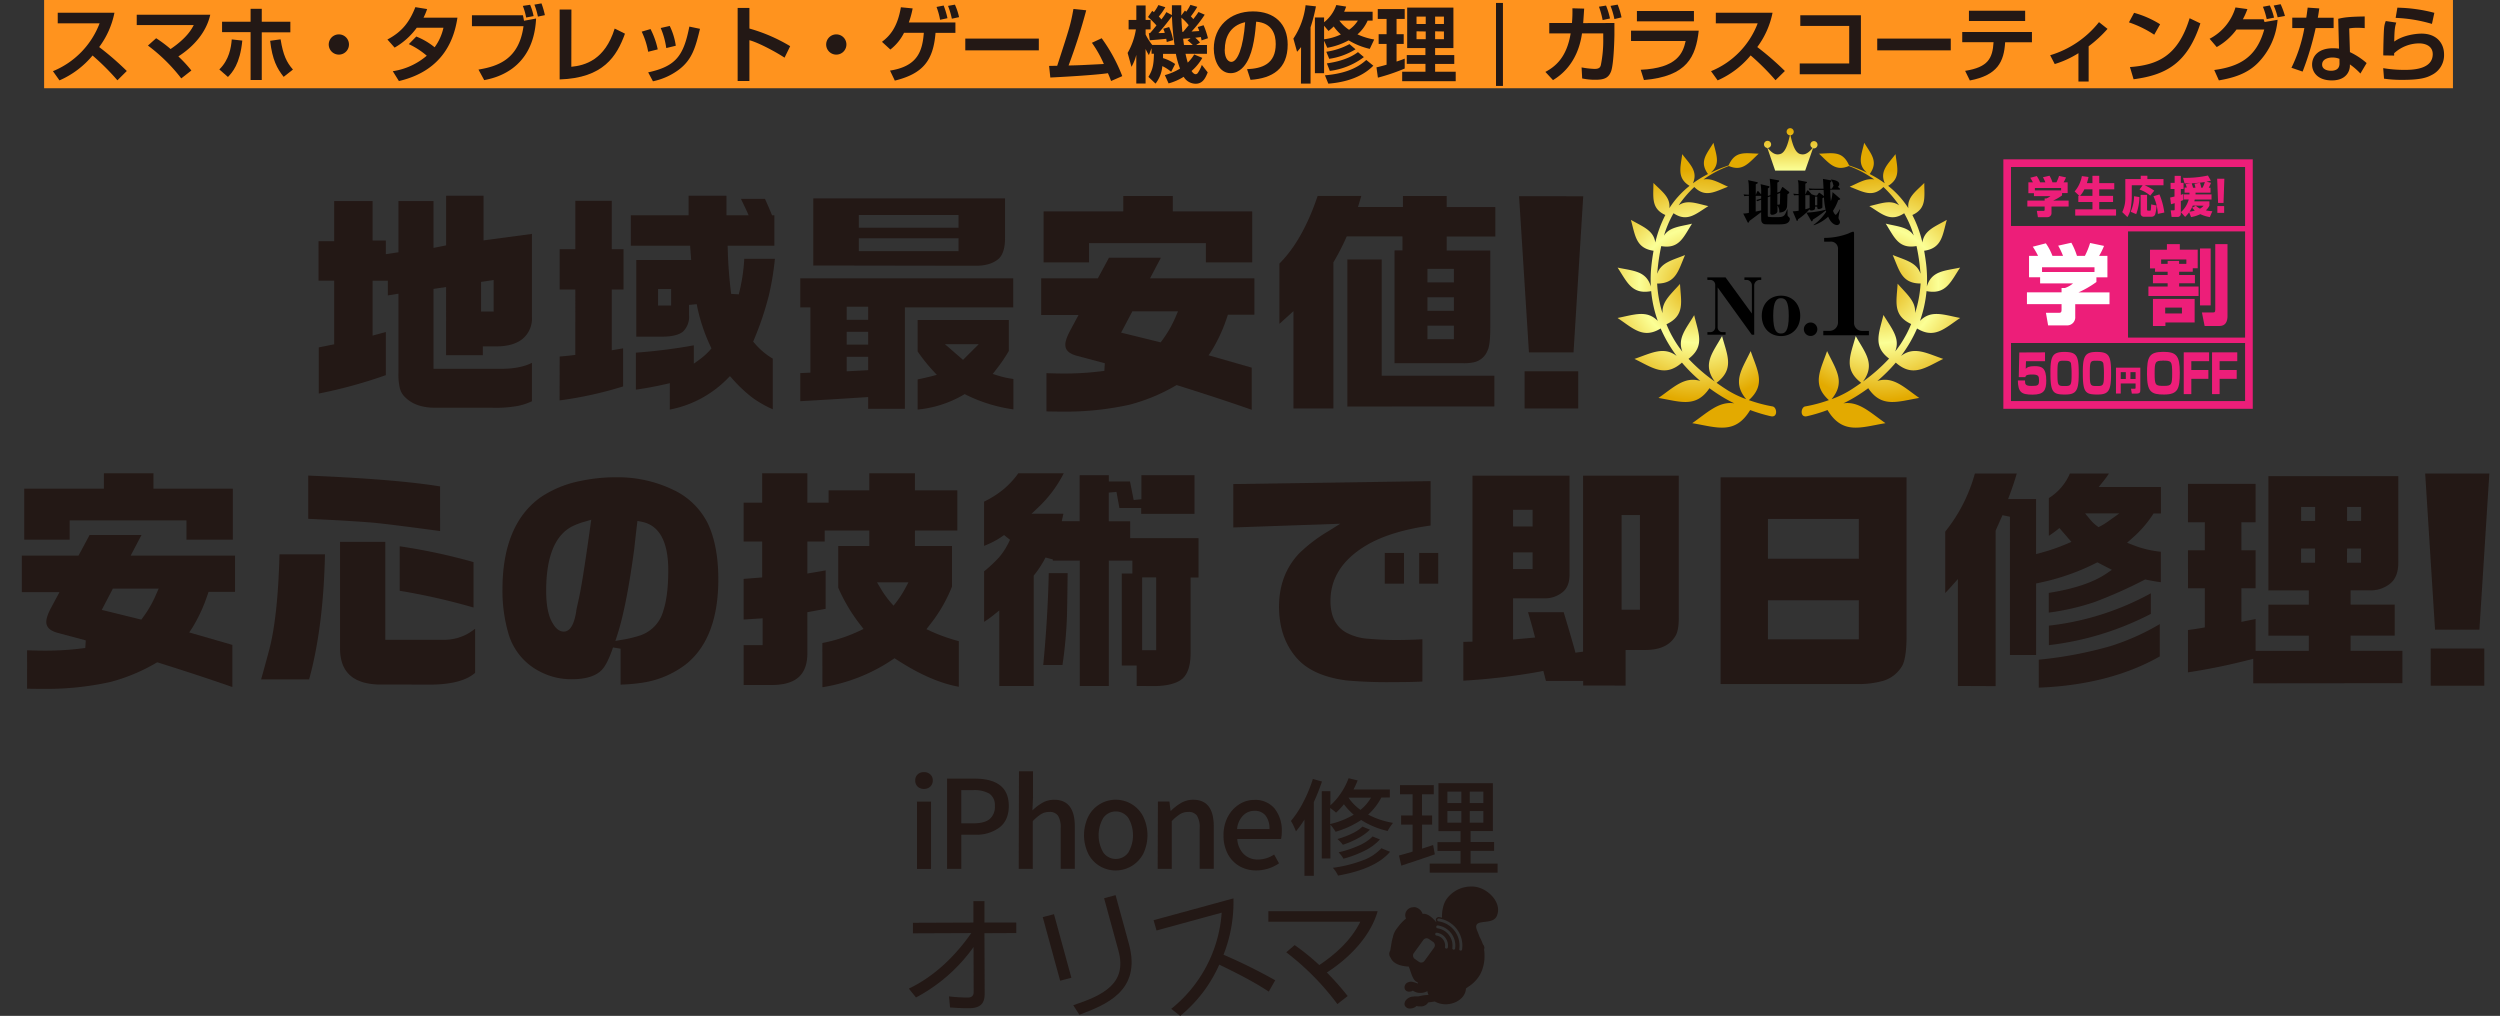 <svg xmlns="http://www.w3.org/2000/svg" xmlns:xlink="http://www.w3.org/1999/xlink" viewBox="0 0 850 345.4"><rect x="0" y="0" width="850" height="345.4" fill="#333333" stroke="none"/><defs><style>.cls-1{fill:#231815;}.cls-2{fill:#ff931e;}.cls-3{fill:none;}.cls-4{fill:url(#名称未設定グラデーション_14);}.cls-5{fill:url(#名称未設定グラデーション_3);}.cls-6{fill:url(#名称未設定グラデーション_3-2);}.cls-7{fill:#ed1e79;}.cls-8{fill:#fff;}</style><linearGradient id="名称未設定グラデーション_14" x1="608.66" y1="57.95" x2="608.66" y2="43.62" gradientUnits="userSpaceOnUse"><stop offset="0" stop-color="#fbff96"/><stop offset="1" stop-color="#e3aa00"/></linearGradient><radialGradient id="名称未設定グラデーション_3" cx="576.93" cy="97.01" r="39.17" gradientUnits="userSpaceOnUse"><stop offset="0" stop-color="#e3aa00"/><stop offset="0.5" stop-color="#fbff96"/><stop offset="1" stop-color="#e3aa00"/></radialGradient><radialGradient id="名称未設定グラデーション_3-2" cx="639.51" cy="97.01" r="39.17" xlink:href="#名称未設定グラデーション_3"/></defs><g id="レイヤー_2" data-name="レイヤー 2"><g id="ゴールド素材_12" data-name="ゴールド素材 12"><path class="cls-1" d="M309,336.13c8.7-4.17,15.71-11,21.24-18.88l-19.84.08v-3.58l20.55-.08,0-7.29h3.76l0,7.28,10.82,0v3.58l-10.82.05.08,20.56c0,3.15-1.24,5-5.58,4.95-2.66,0-4.59-.15-6.2-.27l-.35-3.75a59.91,59.91,0,0,0,6.16.39c.71,0,2.22,0,2.22-1.86L331,322a56.32,56.32,0,0,1-19.56,17.14Z"/><path class="cls-1" d="M364.27,332.44l-3.82,1-5.92-21.62,3.82-1Zm19.56-11.52c4.41,16.08-8,20.75-16.85,24.1l-2.07-3.24c10-3.35,18.45-7.29,15.36-18.54l-4.88-17.84,3.9-1.06Z"/><path class="cls-1" d="M398.22,343a45.94,45.94,0,0,0,17.15-32.69l-22.15,6.06-1-3.5,27.15-7.42A48.7,48.7,0,0,1,416,324.61a181.37,181.37,0,0,1,17.57,8.69l-2.19,3.84c-3-1.94-6.82-4.34-16.83-9.16a47.16,47.16,0,0,1-13.27,17.42Z"/><path class="cls-1" d="M454.71,341.39a88.88,88.88,0,0,0-17.39-17.61l2.86-2.45a76.83,76.83,0,0,1,8.38,6.79c9.73-6.49,12.81-12.51,13.95-14.74H431.24V309.8H468.4c-2.57,9-10.19,16.3-17.27,20.85a94.61,94.61,0,0,1,7.08,8Z"/><path class="cls-1" d="M500.37,301.42h0a10.32,10.32,0,0,0-7.73,3.28,7.76,7.76,0,0,0-1.82,3.13,12.75,12.75,0,0,0-.54,4.18c-.32-.08-.65-.15-1-.2a1,1,0,0,0-1.09.83.94.94,0,0,0,.2.73l-.18.05a10.6,10.6,0,0,0-2.18-2.05h0a4.23,4.23,0,0,0-.4-.24l-.11-.06-.34-.16-.19-.07-.28-.09-.39-.06-.09,0h0l-.57,0a2.62,2.62,0,0,0-.19-.46,3.14,3.14,0,0,0-1.69-1.57l0,0a2.06,2.06,0,0,0-1.37-.19,2.76,2.76,0,0,0-2.46,1.75,2.66,2.66,0,0,0,.09,2.09,15.93,15.93,0,0,0-2.95,3.18,6.87,6.87,0,0,0-1.5,3.12,11.66,11.66,0,0,0-.47,2c-.11.67-.3,1.65-.42,2.57a2.08,2.08,0,0,0,.12,2.47c1,2.19,3.55,2.85,6.17,3,.1.27.21.56.31.85.77,2.17,1.25,4,2.65,4.44.07.18.13.36.2.51a10.81,10.81,0,0,0-1.77-.59,2.26,2.26,0,0,0-.79-.09,2.44,2.44,0,0,0-.84.22,1.83,1.83,0,0,0-1.11,2.33,1.56,1.56,0,0,0,1.38.84,2.33,2.33,0,0,0,1.13-.22,1.76,1.76,0,0,0,.23-.14,1.12,1.12,0,0,0,.5.3,3.61,3.61,0,0,0,1.78.48,6.36,6.36,0,0,0,.74,0,4.68,4.68,0,0,0,1.91-.61,4.19,4.19,0,0,0,.39,1.29c-.68.06-1.49.1-2.13.22s-1.14.28-1.6.3h-.19l-.68,0a1.82,1.82,0,0,0-.54.06,3,3,0,0,0-1.39.32c-1.27.59-1.94,1.85-1.5,2.8a1.88,1.88,0,0,0,1.7.94,3.22,3.22,0,0,0,1.44-.32,3,3,0,0,0,.8-.54,3.69,3.69,0,0,0,1.13.14l.43,0a2.93,2.93,0,0,0,2.44-1.35c.7-.09,1.55-.21,2.23-.32a7.43,7.43,0,0,0,3.91.94c.21,0,.43,0,.64-.05h.06a2.58,2.58,0,0,0,.53-.08c3.1-.54,5.38-2.75,5.44-5.24a5.39,5.39,0,0,0,.64-.48,12.13,12.13,0,0,0,4.25-4.4h0a13.41,13.41,0,0,0,1.42-6.35,12.06,12.06,0,0,0-1.64-6.24c-.23-.63-.5-1.34-.83-2.13-2-4.69,4.93-1.58,6.59-4.9C511.08,306.92,505.45,301.32,500.37,301.42Zm-12.79,20.79-3.25,4.48a1.38,1.38,0,0,1-1.93.31L481,326a1.39,1.39,0,0,1-.31-1.93l3.24-4.48a1.38,1.38,0,0,1,1.93-.31l1.43,1A1.37,1.37,0,0,1,487.58,322.21Zm4.69-.1a.48.48,0,0,1-.55.41.47.47,0,0,1-.41-.54,3.45,3.45,0,0,0-2.92-3.89.48.48,0,0,1-.41-.54.49.49,0,0,1,.55-.42A4.41,4.41,0,0,1,492.27,322.11Zm2.47.36a.48.48,0,0,1-.54.41.48.48,0,0,1-.41-.55,5.94,5.94,0,0,0-5.05-6.71.49.49,0,0,1-.41-.55.48.48,0,0,1,.55-.41A6.9,6.9,0,0,1,494.74,322.47Zm2.37.33a.48.48,0,0,1-.55.41.47.47,0,0,1-.4-.54,8.35,8.35,0,0,0-7.08-9.42.48.48,0,0,1-.41-.55.49.49,0,0,1,.55-.41A9.31,9.31,0,0,1,497.11,322.8Z"/><path class="cls-1" d="M504.66,322.51c-.24.95-1.6,1.44-3.06,1.08s-2.43-1.43-2.2-2.39,1.61-1.44,3.06-1.07S504.9,321.56,504.66,322.51Z"/><path class="cls-1" d="M312,267.44a2.79,2.79,0,0,1-.82-2.08,2.71,2.71,0,0,1,.82-2.06,2.94,2.94,0,0,1,2.14-.77,3,3,0,0,1,2.16.77,2.65,2.65,0,0,1,.84,2.06,2.73,2.73,0,0,1-.84,2.08,3,3,0,0,1-2.16.79A2.91,2.91,0,0,1,312,267.44Zm-.23,28v-22.9h4.78v22.9Z"/><path class="cls-1" d="M331.29,264.73q11.7,0,11.7,9.29,0,4.83-3.14,7.3a13.13,13.13,0,0,1-8.39,2.48h-4.62v11.62H322V264.73Zm-.29,15.2q3.71,0,5.48-1.44a5.41,5.41,0,0,0,1.77-4.47,4.66,4.66,0,0,0-1.82-4.15,10.18,10.18,0,0,0-5.6-1.22h-4v11.28Z"/><path class="cls-1" d="M346.45,262.24h4.78V271l-.21,4.54a17.49,17.49,0,0,1,3.54-2.67,8,8,0,0,1,3.87-.95q7,0,7,9.07v14.41h-4.79V281.59a7.52,7.52,0,0,0-.91-4.24,3.38,3.38,0,0,0-3-1.29,5.22,5.22,0,0,0-2.73.73,14.75,14.75,0,0,0-2.85,2.39v16.24h-4.78Z"/><path class="cls-1" d="M374,294.52a10.37,10.37,0,0,1-3.95-4.16,14.58,14.58,0,0,1,0-12.8,10.33,10.33,0,0,1,3.95-4.19,10.49,10.49,0,0,1,14.66,4.19,14.58,14.58,0,0,1,0,12.8A10.58,10.58,0,0,1,374,294.52Zm9.64-4.68a11.69,11.69,0,0,0,0-11.74,5.22,5.22,0,0,0-8.53,0,11.69,11.69,0,0,0,0,11.74,5.23,5.23,0,0,0,8.53,0Z"/><path class="cls-1" d="M393.69,272.52h3.92l.37,3.16h.13a17.22,17.22,0,0,1,3.62-2.77,8.11,8.11,0,0,1,3.95-1q7,0,7,9.07v14.41h-4.79V281.59a7.52,7.52,0,0,0-.91-4.24,3.38,3.38,0,0,0-3-1.29,5.22,5.22,0,0,0-2.73.73,14.45,14.45,0,0,0-2.85,2.39v16.24h-4.79Z"/><path class="cls-1" d="M421.46,294.52a10.41,10.41,0,0,1-4-4.14A13.25,13.25,0,0,1,416,284a13.1,13.1,0,0,1,1.47-6.31,11.12,11.12,0,0,1,3.88-4.23,9.49,9.49,0,0,1,5.1-1.49,8.51,8.51,0,0,1,6.91,2.93,12,12,0,0,1,2.45,7.89,11.53,11.53,0,0,1-.25,2.46H420.67a7.88,7.88,0,0,0,2.19,5.12,6.68,6.68,0,0,0,4.89,1.87,9.86,9.86,0,0,0,5.45-1.71l1.67,3a13.74,13.74,0,0,1-7.75,2.42A11.26,11.26,0,0,1,421.46,294.52Zm10.16-12.63a7.14,7.14,0,0,0-1.31-4.58,4.61,4.61,0,0,0-3.81-1.63,5.29,5.29,0,0,0-3.89,1.65,7.35,7.35,0,0,0-2,4.56Z"/><path class="cls-1" d="M449.48,265.72q-1.23,3.57-2.78,7v25.05h-3.19V278.66a36,36,0,0,1-2.89,4c-.14-.41-.4-1-.76-1.77a14.73,14.73,0,0,0-.94-1.77,34.15,34.15,0,0,0,4.21-6.42,46.43,46.43,0,0,0,3.24-7.86Zm20.17,5.45a20.67,20.67,0,0,1-4.48,5.79,28.08,28.08,0,0,0,8.46,2.82c-.31.38-.65.84-1,1.37a10.44,10.44,0,0,0-.83,1.38,28.17,28.17,0,0,1-9-3.73,31.51,31.51,0,0,1-8.71,4,8.93,8.93,0,0,0-.75-1.14,14,14,0,0,0-1-1.25v11.46h-2.93V269h2.93v4.81a21.58,21.58,0,0,0,3.58-4.16,24,24,0,0,0,2.61-5.06l3.07.76a27.77,27.77,0,0,1-1.41,3.07h12.36v2.71Zm-17.39,9a27.79,27.79,0,0,0,8-3.18,21,21,0,0,1-3.32-3.54,27.4,27.4,0,0,1-2.68,2.85,21.34,21.34,0,0,0-2-1.59Zm20.36,9.44q-4.92,5.82-17.68,8.09a11.43,11.43,0,0,0-.78-1.37,8.23,8.23,0,0,0-1-1.27,45.6,45.6,0,0,0,9.94-2.45,16.4,16.4,0,0,0,6.58-4.2Zm-6.84-7.52a17.31,17.31,0,0,1-4.06,2.92,30.38,30.38,0,0,1-5.15,2.21,11.32,11.32,0,0,0-1.85-1.95,29.52,29.52,0,0,0,4.85-1.81,13.8,13.8,0,0,0,3.68-2.42Zm3.4,3.32a17.51,17.51,0,0,1-5.24,3.85,37.18,37.18,0,0,1-7.16,2.7,11.21,11.21,0,0,0-1.66-2.17,37,37,0,0,0,6.74-2.23,15.09,15.09,0,0,0,4.83-3.16Zm-10.66-14.17a16.13,16.13,0,0,0,4.05,4.12,15.38,15.38,0,0,0,3.58-4.16h-7.6Z"/><path class="cls-1" d="M487.84,290.48q-6.15,2.13-11.39,3.83l-.8-3.43c2.08-.58,3.62-1,4.63-1.34v-9.18h-3.9v-3.11h3.9v-7.2H476v-3.11h11.49v3.11h-4v7.2h3.43v3.11H483.5v8.17l1.05-.33c1.37-.43,2.28-.73,2.71-.9ZM500,293.62h9.18v3.08H486.1v-3.08h10.49v-4.3h-7.85v-3h7.85v-3.73h-7.52V266.29h18.51v16.27H500v3.73h8v3h-8Zm-7.88-24.47v3.9h4.74v-3.9Zm0,6.62v3.94h4.74v-3.94Zm12.22-2.72v-3.9h-4.63v3.9Zm0,6.66v-3.94h-4.63v3.94Z"/><rect class="cls-2" x="15" width="819" height="30"/><path class="cls-1" d="M18,24.2A28.51,28.51,0,0,0,33.86,7.94H19.63V4.33H38.91A28.89,28.89,0,0,1,33.72,16a97.11,97.11,0,0,1,9.39,8.14L39.92,27.3a82,82,0,0,0-8.45-8.43,30.41,30.41,0,0,1-11.25,8.46Z"/><path class="cls-1" d="M61.63,26.65A58.23,58.23,0,0,0,50.3,15.49L53.09,13A42.49,42.49,0,0,1,58,16.67c5.64-3.83,7.19-6.84,7.87-8.14H46.49V5h25c-1.35,6-5.63,10.82-10.85,14.18a44.16,44.16,0,0,1,4.43,4.79Z"/><path class="cls-1" d="M74.57,23.61c3.32-3.24,4-7.39,4.23-10.21l3.58.4c-.76,8-3.47,10.91-4.88,12.37ZM89,3V7.4h9.72V11H89V27.19h-3.8V10.92h-9.7V7.4h9.7V3Zm6.4,10.37c.87,5.41,2.06,7.83,4.2,10.28l-3.16,2.48c-2.23-2.81-3.86-5.8-4.59-12.26Z"/><path class="cls-1" d="M118.65,15.12a3.44,3.44,0,1,1-3.44-3.43A3.43,3.43,0,0,1,118.65,15.12Z"/><path class="cls-1" d="M141.54,12.42a23.7,23.7,0,0,1,6.23,3.66,17.6,17.6,0,0,0,3-6.65h-9.07a24.06,24.06,0,0,1-7.53,6.76l-2.45-2.76c5-2.62,7.55-6,9.5-11l4,.65A22.23,22.23,0,0,1,144,6h11.53c-1,6.57-4.28,17.9-19.9,21.56l-2.08-3.35a23.07,23.07,0,0,0,11.55-5.27A26.92,26.92,0,0,0,139,15Z"/><path class="cls-1" d="M177.79,5.2c.08.31.22,1,.37,1.86l4.11-.76C181.4,24,167.9,26.59,164.63,27.24l-1.95-3.58c6.65-1.12,13.78-3.49,15.31-14.76H160.46V5.2Zm1.1.76A21,21,0,0,0,177.76,2l2.48-.37a19,19,0,0,1,1.18,3.84Zm4-.31a25.89,25.89,0,0,0-1.19-4.08l2.4-.42a27.12,27.12,0,0,1,1.16,4Z"/><path class="cls-1" d="M194.25,22.71c4.62-.46,11.42-2.29,14.74-13l3.5,1.74c-2.79,7.7-7.33,15.08-22.21,15.56V3.23h4Z"/><path class="cls-1" d="M220.38,17.6a26.61,26.61,0,0,0-2.2-6.84l3-.88a27.09,27.09,0,0,1,2.45,6.91Zm0,7c9.5-2.06,12.06-5.72,14-15.56L238,9.8c-1.52,6.2-2.59,10.4-7.19,13.89A22.43,22.43,0,0,1,222,27.64Zm6.15-8.26a26.75,26.75,0,0,0-1.89-6.82l3.07-.7a22.63,22.63,0,0,1,2.06,6.73Z"/><path class="cls-1" d="M254.8,2.7v7a56.5,56.5,0,0,1,13.86,6l-1.91,3.91c-2.51-1.69-8.68-5.07-11.95-5.94V27.55h-4V2.7Z"/><path class="cls-1" d="M287.78,15.12a3.44,3.44,0,1,1-3.44-3.43A3.43,3.43,0,0,1,287.78,15.12Z"/><path class="cls-1" d="M324.84,7.63v3.55h-6.76c-.76,9.55-4.4,13.89-13.84,16.23L302.61,24c9.41-1.47,11-6.62,11.49-12.85h-6.73a16.34,16.34,0,0,1-4.65,5.69l-2.85-2.62c2.37-1.8,5.22-4.57,6.43-11.75l4,.39A31,31,0,0,1,309,7.63Zm-5.21-.9a24.44,24.44,0,0,0-1.21-4.37l2.42-.48a26.78,26.78,0,0,1,1.3,4.31Zm4-.37A27.31,27.31,0,0,0,322.33,2l2.34-.42a19.94,19.94,0,0,1,1.41,4.25Z"/><path class="cls-1" d="M353.2,13.12v4h-25v-4Z"/><path class="cls-1" d="M374.57,13a56.27,56.27,0,0,1,7,12.88l-3.8,1.66c-.34-.93-.51-1.35-1.07-2.65-4.76.68-15.5,1.27-19.59,1.47l-.42-3.95,2.76-.05c4.4-13.53,4.54-14,5.52-19.31l4.34.45a195.16,195.16,0,0,1-6,18.77c3.86-.08,4.68-.14,12-.51a38.87,38.87,0,0,0-4.06-7.21Z"/><path class="cls-1" d="M398.19,24.42a12.57,12.57,0,0,0-3-1.94,11.16,11.16,0,0,1-2.31,5.95l-2.42-2.29c1.49-2.48,1.8-4.14,1.88-7.86h-.81V16.36l-.91,2.37a19.91,19.91,0,0,1-1.12-2.08V28.4h-3.16V18.67a16.77,16.77,0,0,1-1.63,4.06L383.39,18A23.25,23.25,0,0,0,386.21,10h-2.48V6.78h2.62V1.85h3.16V6.78h1.69V10h-1.69v1.72a18.12,18.12,0,0,0,2.25,3.55h7.58a84.14,84.14,0,0,1-.87-9.75c-.65.9-3.07,4.09-4.62,5.72.45,0,1.8,0,2.17-.08a8.9,8.9,0,0,0-.51-1.38l2-.59a19.27,19.27,0,0,1,1.35,4.45l-2.17.65c-.05-.54-.11-.71-.16-1.1-1.41.17-4.26.39-5.61.5l-.31-2.42H391c.53-.56,1.49-1.75,2.2-2.62a29.39,29.39,0,0,0-2.88-2.87l1.44-2.09.56.45a13.3,13.3,0,0,0,1.53-2.42l2.36.73A19.54,19.54,0,0,1,394,5.6c.28.34.56.62.87,1a17.74,17.74,0,0,0,1.69-2.48l1.89,1c0-.85,0-1.58,0-3.33h3.19c0,1.13,0,2.25,0,3.49l1.24-1.69.45.4a16.65,16.65,0,0,0,1.41-2.34l2.34.68a29.4,29.4,0,0,1-2.19,3.24c.31.31.53.56.84.93C406.9,5,407,4.81,407.49,4.08L409.6,5a41.31,41.31,0,0,1-4.48,5.72l2.62-.17a8,8,0,0,0-.53-1.35l2-.62A25.2,25.2,0,0,1,410.7,13l-2.17.73c-.11-.62-.17-.79-.22-1.13l-1.92.23A13,13,0,0,1,408,14.45l-1.29.84h3.66v3h-7.3c.2.93.51,2.17.76,3a13.24,13.24,0,0,0,2.2-2.77l2.76,1.16a16.8,16.8,0,0,1-3.66,4.45c.22.34.73,1.1,1.44,1.1a.94.94,0,0,0,.7-.45,11.41,11.41,0,0,0,1.35-2.71l2,2.54c-.73,1.86-1.69,3.86-4.06,3.86a4.76,4.76,0,0,1-4.11-2.36,19,19,0,0,1-5.13,2.25l-1.27-2.82a20.21,20.21,0,0,0,5.16-2.22,28.9,28.9,0,0,1-1.41-5h-4.37c0,.62,0,.93,0,1.44a14.83,14.83,0,0,1,4.12,2Zm4.08-13.58c.29-.34.85-1,1.89-2.28A18.12,18.12,0,0,0,401.68,6c.06,2,.2,3.58.34,4.88ZM404.81,13c-.42,0-2.17.17-2.54.17.06.34.23,1.83.29,2.14h3a22.93,22.93,0,0,0-1.8-1.6Z"/><path class="cls-1" d="M424,23.52c5-.22,9.75-1.66,9.75-8.56,0-3.19-1.16-7.16-6.65-7.59-.29,3.39-.82,9.78-3.16,13.73-.48.82-2.28,3.78-5.52,3.78-3.81,0-5.73-4.26-5.73-8.35,0-7.38,5.36-12.65,13.31-12.65,7.3,0,11.81,4.2,11.81,11.27,0,8.34-5.25,11.47-12.63,12Zm-7.61-6.68c0,3.55,1.57,4.2,2.25,4.2,2.09,0,4.06-4.7,4.71-13.5C418,8.75,416.43,13,416.43,16.84Z"/><path class="cls-1" d="M442.36,16A16.64,16.64,0,0,1,441,17.6l-1.25-4.48a25.88,25.88,0,0,0,4.15-11.35l3.52.39a58.81,58.81,0,0,1-1.83,7.13V28.43h-3.27Zm23.36.62a24.27,24.27,0,0,1-7.18-2.9,23.51,23.51,0,0,1-7.27,2.53l-1.08-2.42V24.88h-3.12V5.94h3.12V7.57a12.72,12.72,0,0,0,4.15-5.86l3.35.53A18.21,18.21,0,0,1,457,4h9.69V7H465a13.14,13.14,0,0,1-3.46,4.68,22.55,22.55,0,0,0,5.69,1.75ZM450.19,8.75v4.6a18.37,18.37,0,0,0,5.7-1.64A15.51,15.51,0,0,1,453.46,9a17.69,17.69,0,0,1-1.77,1.52Zm16.74,13.59c-1.43,1.41-5.52,5.33-15.3,6.11l-1.15-2.84c8.42-.71,12-3.41,14.06-5.22Zm-6.05-5.58A23.42,23.42,0,0,1,451.94,20l-1-2.4A23.83,23.83,0,0,0,458.82,15Zm2.84,2.65a24.13,24.13,0,0,1-11.58,4.7l-1-2.56c4.15-.59,7.9-1.8,10.57-3.83ZM455.38,7a12.44,12.44,0,0,0,3.3,3.13,10.89,10.89,0,0,0,3-3.13Z"/><path class="cls-1" d="M468,22.9c1.08-.25,2-.48,3.44-.9V14.93h-2.7v-3.3h2.7V6.44h-3V3.09h9.16V6.44h-2.77v5.19h2.43v3.3h-2.43v6c1.55-.51,2-.68,2.77-1V23.3a65.94,65.94,0,0,1-9.11,3.1ZM478.44,2.58h15.72V16.34h-6.22v2.39h6.51v3h-6.51V24.4h7v3.21h-18.2V24.4h7.92V21.72H478.3v-3h6.34V16.34h-6.2Zm3.18,3.07V8.16h3.13V5.65Zm0,5v2.68h3.13V10.7Zm6.32-5V8.16h3V5.65Zm0,5v2.68h3V10.7Z"/><path class="cls-1" d="M511,29.22h-2.36V1H511Z"/><path class="cls-1" d="M548.9,7.82v4c0,.51-.16,9.75-1.12,12.4-.82,2.2-2.23,2.9-5.33,2.9a21.09,21.09,0,0,1-4.51-.45l-.2-3.75a29.16,29.16,0,0,0,4.43.51c1.61,0,1.91-.59,2.11-1.27A41.77,41.77,0,0,0,545.1,13V11.35h-7.22c-1.52,10.73-8,14.74-9.86,15.89l-2.59-2.79c3.24-1.74,7.24-4.76,8.59-13.1h-7.27V7.82h7.72a44.18,44.18,0,0,0,.15-5l4,.11c-.09,1.27-.12,2-.34,4.93Zm-4-1a30.69,30.69,0,0,0-1.25-4.54l2.4-.39a25,25,0,0,1,1.35,4.39Zm4-.34A27.49,27.49,0,0,0,547.58,2L550,1.57a24.69,24.69,0,0,1,1.32,4.34Z"/><path class="cls-1" d="M577.57,10.42c-1,8.82-3.86,15.53-18.63,16.79l-1.1-3.49c12.4-.56,14.38-5.64,15.28-9.78H554.55V10.42Zm-1.63-6.68V7.26H556.55V3.74Z"/><path class="cls-1" d="M581.75,24.2A28.51,28.51,0,0,0,597.61,7.94H583.38V4.33h19.28A28.89,28.89,0,0,1,597.47,16a97.11,97.11,0,0,1,9.39,8.14l-3.19,3.13a82,82,0,0,0-8.45-8.43A30.41,30.41,0,0,1,584,27.33Z"/><path class="cls-1" d="M632.71,5.18V25.24h-20.8V21.58h16.82V8.81H612.1V5.18Z"/><path class="cls-1" d="M663.26,13.12v4h-25v-4Z"/><path class="cls-1" d="M690.86,10.87v3.49h-9.11c-.39,6.65-2.59,11.22-12,13l-1.61-3.27c7.81-1.24,9.33-4.22,9.67-9.75H667.16V10.87Zm-2.31-7.22v3.5H669.44V3.65Z"/><path class="cls-1" d="M710.14,27.72h-3.47V18.08a33.35,33.35,0,0,1-8.06,3.7l-1.55-3a33.42,33.42,0,0,0,16.6-11.25l2.9,2.29a42.78,42.78,0,0,1-6.42,5.92Z"/><path class="cls-1" d="M732.44,11.8a37.41,37.41,0,0,0-8.6-4.2l1.75-3.24a33.49,33.49,0,0,1,8.85,3.89Zm-8.26,11c9.16-.68,16.32-3.55,20.29-16.6l3.66,1.75c-4.39,13.5-11.58,17.53-22.71,19Z"/><path class="cls-1" d="M751.27,13.18a17.61,17.61,0,0,0,8.79-10.65l4.06.56a25,25,0,0,1-1.55,3.47h7.07l.31.93,4.43-.76a23.58,23.58,0,0,1-6.68,14.65c-3.72,3.78-8.51,5.13-13.28,5.95l-1.58-3.53c8.63-1.18,14.35-4.31,17-13.75h-9.44A21.08,21.08,0,0,1,753.69,16ZM770.68,6.5a24.81,24.81,0,0,0-1.29-4.2l2.34-.45A20.89,20.89,0,0,1,773.17,6Zm3.72-.62a22.94,22.94,0,0,0-1.35-4l2.37-.45a26.67,26.67,0,0,1,1.46,4Z"/><path class="cls-1" d="M788.56,2.86c-.2,1.33-.31,2.17-.51,3.16h5.38V9.54h-6.11a99.41,99.41,0,0,1-4.43,14.8l-3.8-1.3a50.35,50.35,0,0,0,4.39-13.5h-4.11V6h4.76c.2-1.15.31-2.17.48-3.41ZM804,9.57a21.13,21.13,0,0,0-2.34-.11,15.1,15.1,0,0,0-2.93.2l.25,8.06a24.48,24.48,0,0,1,5.67,3.72L802.54,25a21.94,21.94,0,0,0-3.58-3.1v.5c0,1.61-1.1,4.94-6.12,4.94s-6.73-3-6.73-5.36c0-2.71,1.94-5.58,7.15-5.58a15.76,15.76,0,0,1,2,.14L795,6.39c2.06-.48,3.64-.71,9-.79ZM795.41,20a6.38,6.38,0,0,0-2.34-.45c-1.64,0-3.55.62-3.55,2.42,0,1.64,1.8,2.09,3,2.09,1.44,0,2.91-.48,2.91-2.48Z"/><path class="cls-1" d="M814.74,7.68c-.45,1.24-.64,2.46-.7,6.46,3-2.2,7.38-2.71,9.3-2.71,5,0,7.64,3.16,7.64,7.08a7.49,7.49,0,0,1-4.23,7c-1.83,1-4.2,1.64-9.84,1.64a41.65,41.65,0,0,1-6.34-.4l-.28-3.58a43.36,43.36,0,0,0,7,.59c2.59,0,9.84,0,9.84-5.35,0-2.93-2.77-3.66-4.57-3.66A12.66,12.66,0,0,0,814,18.11a7,7,0,0,1,0,.79l-3.69-.06c0-1.91.12-7.61.28-9.32a8.11,8.11,0,0,1,.57-2.37Zm12.12.45a50.06,50.06,0,0,0-12.34-2.05l.59-3.47a53,53,0,0,1,12.57,1.75Z"/><path class="cls-1" d="M14.21,234.21c-1.15,0-2.81,0-5-.05V221.1c2.42.08,4.45.12,6,.12A100,100,0,0,0,29,220.31l.16-2.58-9.49-2.54c-3.52-.94-3.93-2.62-3.93-3.8,0-.78.28-2.24,1.64-4.77l2.85-5.3H7.42V188.9H26.7l3.76-7H48.11l-3.68,7H79.91v12.33h-9l-.31.89a53.82,53.82,0,0,1-5.27,11.42l-1,1.49L79,219.26v14.33C71.6,231,63.19,228.23,54,225.35l-.55-.17-.5.29a62,62,0,0,1-15.46,6.41A100.6,100.6,0,0,1,14.21,234.21ZM34.6,207.36l13.45,3.31.52-.7a39,39,0,0,0,4.57-8l.8-1.84H38.37Zm28.8-23.88v-6.55H23.69v6.55H8.24V166.15H35.33v-5.24H52.17v5.24h27v17.33Z"/><path class="cls-1" d="M128.53,232.74c-8.68-.35-12.92-4.39-12.92-12.35V184.23H131v33.31h20a16.74,16.74,0,0,0,7.81-1.95,22,22,0,0,0,2.73-1.83v15c-2.8,2.5-7.59,3.84-14.24,4ZM88.78,231c1.23-4.41,2.17-7.86,2.81-10.29,1.92-7.37,3.08-18.21,3.44-32.24h15.46c-.34,16.46-2.15,30.76-5.39,42.53ZM161,206.56a218.29,218.29,0,0,0-25.1-5.69V185.74a200.31,200.31,0,0,1,25.1,5.37Zm-11.37-26c-10.72-1.45-18.29-2.41-22.53-2.83-5.48-.46-13-.91-22.3-1.33V161.7c19.38.79,34.45,2,44.83,3.68Z"/><path class="cls-1" d="M211,220.56l-2.57-.43c-1.29,3.78-2.57,6.34-3.79,7.61-2,2.13-5.48,3.2-10.26,3.2a22.8,22.8,0,0,1-10.84-2.63A21,21,0,0,1,172.75,215a51.91,51.91,0,0,1-1.91-14.6c0-14.6,4.33-25.11,12.88-31.26a36.8,36.8,0,0,1,13.5-5.59,58,58,0,0,1,12.24-1.28,43.43,43.43,0,0,1,19.46,4.28A24.84,24.84,0,0,1,240.67,178c2.36,5,3.56,11.37,3.56,19,0,13.27-3.69,23-11,28.84A32.11,32.11,0,0,1,218,232.18a60.37,60.37,0,0,1-7,.59Zm5.56-42q-.26,2-.91,8c-1.72,12.92-3.66,22.79-5.75,29.28l-.67,2.08,2.16-.38a39.24,39.24,0,0,0,6.37-1.53,12.16,12.16,0,0,0,7.75-8.3c1.12-3.37,1.7-8,1.7-13.81,0-9.79-3.06-15.34-9.09-16.51l-1.39-.27Zm-17.47-1.27a24.38,24.38,0,0,0-4.67,1.74c-5.79,3.07-8.72,10.4-8.72,21.79,0,5.16.76,8.85,2.34,11.27,1,1.74,2.28,2.65,3.64,2.65,2.76,0,3.75-3.95,4.25-6.91l0-.11v-.11s.11-.61.86-4c.83-3.62,2.16-12,3.95-24.9l.28-2Z"/><path class="cls-1" d="M279.6,218.62a52.74,52.74,0,0,0,12.51-4.07l1.48-.71-1-1.3A58.67,58.67,0,0,1,285,199.82V185.63h10.56v-5.26H280.4v3.76h-5.9V195l6.22-1.07V207l-6.22,1.15V222.6c-.19,7-4.07,10.3-12.18,10.3h-9.48V219.34h6.46v-9.11l-6.46.41V196.82l6.3-.49v-12.2h-6.3V170.9h6.3v-10H274.5v10h7.23v-4.18h13.83v-5.81h15.52v5.81h14.41v13.65H311.08v5.26h12.6v13.81A50.88,50.88,0,0,1,316,212.61L315,213.92l1.51.71A61.66,61.66,0,0,0,326,218V233.5c-6.38-1.14-13.47-4.24-21.12-9.22l-.74-.48-.72.49a59.33,59.33,0,0,1-23.8,9.37Zm19.81-18.57a33.31,33.31,0,0,0,3.34,4.69l1.05,1.19,1-1.26a34.79,34.79,0,0,0,3-4.68l1.07-2H298.19Z"/><path class="cls-1" d="M386.47,233.23v-6.95H381.4V195H385V190.6h-8v42.63h-9.88V190.6h-9.17v-.4l-2.48-.64a36,36,0,0,1-3.68,5.75l-.32.37v37.55H339.75V207.55l-2.16,1.75a27.37,27.37,0,0,1-3,2.12V194.26a47.5,47.5,0,0,0,5.07-4.74,24.26,24.26,0,0,0,3.73-6l-2-1.6a28.77,28.77,0,0,1-6.81,3.67V170.56a33.4,33.4,0,0,0,6.65-4.23,29,29,0,0,0,5-5.42h15.45a42.06,42.06,0,0,1-8.53,11.47l-2.41,2.28h10.83L361,177.2h6.08V161.57H377v2.12h7.19l1.26,6.31,2.62-.26v-8.17h18.06v13.15H388v-2H380.6l-1-5.47-2.62.24v9.75h7.28v5.73h23.24v13.39h-2.7v25.79c0,4.06-.95,6.93-2.68,8.52s-5,2.55-9.59,2.6Zm1.86-12.17h4.77V196.32h-4.77Zm-33.63,5.05c1-10.32,1.64-20.81,1.88-31.24H363c-.1,7.87-.18,12.78-.23,14.6a149.13,149.13,0,0,1-1.53,16.64Z"/><path class="cls-1" d="M474,231.92a159.68,159.68,0,0,1-16.13-.56c-7.74-1-13.47-3.57-17-7.65-4-4.54-6-10.42-6-17.47,0-7.2,2.3-13.28,6.84-18.08a52.11,52.11,0,0,1,9.81-7.48l4.16-2.61-36.36,1.27V164.58l67.08-1v15.1c-9,1.25-16.33,3.49-21.69,6.65-8.2,4.81-12.35,11.2-12.35,19,0,5.13,1.79,8.74,5.34,10.73a18.29,18.29,0,0,0,7.74,2.13c2.89.27,6,.41,9.27.41,2.77,0,5.77-.08,8.91-.25v14.37C481.06,231.86,477.82,231.92,474,231.92Zm8.52-33.47V188H489v10.45Zm-11.7,0V188h6.53v10.45Z"/><path class="cls-1" d="M538.27,233.07v-1.56H525.62l-.88-3.4-1.21.24a215.07,215.07,0,0,1-26,3.08V218.24l3.11-.08V161.73h33V195.6c-.05,2.59-.8,4.46-2.3,5.69a9.56,9.56,0,0,1-6.37,2.15H514.44v14l7.49-.68-.4-1.51c-.53-2.06-1.21-4.44-2-7.1h12.12q3,9.94,4,13.77l2.59-.36V161.73h32.55v48.35c0,2.76-.36,4.76-1.05,6-1.85,3.26-5.17,4.86-10.16,4.91h-6.88v12.11Zm13.07-25.76h6.24V175.13h-6.24Zm-36.9-13.83h6.65v-5.67h-6.65Zm0-14.48h6.65v-5.67h-6.65Z"/><path class="cls-1" d="M585,232.58V162.3h63.23v54.49c-.06,6.1-.9,8.68-1.59,9.77a11.2,11.2,0,0,1-6.42,4.94,31.36,31.36,0,0,1-9,1.08Zm16.1-15.2H632V204.1H601.1Zm0-27.42H632V176.44H601.1Z"/><path class="cls-1" d="M693.18,224.3l.54-.06a136.07,136.07,0,0,0,23.81-4.55,79.8,79.8,0,0,0,16.79-7.5v11c-11.32,6.42-25.15,10-41.14,10.61Zm-27.5,8.93V196.87l-2.3,2.6c-.64.72-1.32,1.44-2,2.17V180.75A54.68,54.68,0,0,0,671.46,161H685.7c-.63,2.18-1.39,4.49-2.28,6.9l-.66,1.78h9.5V188.4l1.66-.45a66.17,66.17,0,0,0,8.68-3l1.67-.71-4.06-4.7-1,.79c-.76.6-1.63,1.22-2.6,1.85V169.35a18.35,18.35,0,0,0,7.16-8.36h13.27a26.94,26.94,0,0,1-1.75,2.44l-1.74,2.15h21.17v9h-2.52l-.39.62a38.74,38.74,0,0,1-7,7.9l-1.6,1.43,2,.78a35.09,35.09,0,0,0,9.48,2.28v10.37c-1.67-.23-3.31-.52-4.87-.85l-.46-.1-.41.21a155.16,155.16,0,0,1-16.79,7.47,81.69,81.69,0,0,1-15.58,3.6v-6.71c8.6-1.35,15.2-3.57,19.63-6.59l1.83-1.25-4.94-2.55-.6.31a77.49,77.49,0,0,1-19.23,6.67l-1,.22v24.3h-8.9v-47l-2.53-.53-2.32,5.24v52.89Zm45.05-56.51a12.8,12.8,0,0,0,2.09,2l.66.51.74-.37a24,24,0,0,0,3-1.91l3.35-2.39H708.93Zm-14.11,36a93.66,93.66,0,0,0,34.67-11v7a100.42,100.42,0,0,1-34.67,10.63Z"/><path class="cls-1" d="M766.09,232.33V224l-1.64.41a205.85,205.85,0,0,1-20.54,4.19V214.2c1.54-.19,3.09-.42,4.64-.69l1.09-.19V200h-5.73V187.1h5.73v-9.52h-5.73V164.51h23v13.07h-4.83v9.52h4.83V200h-4.83v11.44l4.83-1V221.3H785v-5.17H771.25V205.59H785v-4.85H771.25V161.89h44.17v29.45c0,3.22-.92,5.52-2.66,7a10.52,10.52,0,0,1-7.09,2.38h-6.46v4.85h15v10.54h-15v5.17h17.6v11Zm31.89-41h4.77V186.5H798Zm-15.62,0h4.76V186.5h-4.76ZM798,177.11h4.77v-4.76H798Zm-15.62,0h4.76v-4.76h-4.76Z"/><path class="cls-1" d="M826.44,233.15V220.49h18.22v12.66Zm1.47-19.07L824.56,161h21.82L843,214.08Z"/><line class="cls-3" y1="234.57" x2="850" y2="234.57"/><path class="cls-1" d="M147.86,138.63c-4.3,0-7.65-1.16-10-3.46a6.29,6.29,0,0,1-1.93-3.28,20.11,20.11,0,0,1-.46-4.87V99.86l-3.6.58v-5h-5.18V114.1l4.5-1.22v14.67a165.12,165.12,0,0,1-22.81,6.26V118.12l5.24-1.06V95.43h-5.32V82h5.32V68.36h13.07V81.78h4.5v4.63l4.28-.64V68.36h11.92V84.28l4.28-.85V66.56h12.74V81.73l16.45-2.21v28.27a9,9,0,0,1-3.34,7.56c-2.09,1.6-5,2.42-8.68,2.42h-4.67v3h-12.5V97.59l-4.28.64V125.4h22.93c4.39,0,7.92-.69,10.54-2.05v13.07a20.8,20.8,0,0,1-4.73,1.58,42.21,42.21,0,0,1-9,.63Zm15.7-42.78v10.07h4.28V95.21Z"/><path class="cls-1" d="M227.74,130.28l-1.61.37c-3.47.78-6.8,1.4-9.93,1.83V119.9a183.22,183.22,0,0,0,19.7-2.49v6.23l2.1-1.52a21.47,21.47,0,0,0,3.32-3l.58-.66-.37-.79a60.13,60.13,0,0,1-4.65-14.25l-2.61.25v3.52a6.89,6.89,0,0,1-2,5.5c-1.34,1.17-3.79,1.78-7.26,1.78h-8.68V88.41H235l-.36-4.85H214.48V73.19h19.64V66.56H247v6.63h7.53l-.83-1.86c-.37-.82-1-2.06-1.77-3.71h8.16c.65,1.4,1.35,3,2.07,4.75l.33.82h.8V83.56H247.39l.05,1.37a148.62,148.62,0,0,0,1.16,15l2.58.15A61.66,61.66,0,0,0,253.05,88h10.42a96.29,96.29,0,0,1-2.08,12.55,106.63,106.63,0,0,1-5,14.85l-.31.76.54.61a24.1,24.1,0,0,0,6.13,5.17v17.22a37.46,37.46,0,0,1-7-4,48.62,48.62,0,0,1-6.65-6.26l-.92-1-1,1a37.32,37.32,0,0,1-19.45,10.36Zm-4-26.4h4.44V98.29h-4.44Zm-33.45,17.34c1.37-.11,2.77-.25,4.16-.41l1.16-.15V98.45h-5.32V84.73h5.32V68.28H208V84.73h4V98.45h-4v20.64l3.85-.65v12.95a129.94,129.94,0,0,1-21.59,4.75Z"/><path class="cls-1" d="M312,129c1.43-.29,2.92-.64,4.42-1l2.1-.55L317,125.81A59.71,59.71,0,0,1,312,119.5V108.79h31v10.53a53.57,53.57,0,0,1-4.3,6.32l-1.17,1.5,1.81.57a31.1,31.1,0,0,0,5.22,1.14v10.34a52.6,52.6,0,0,1-15.86-4.84L328,134l-.61.35A38,38,0,0,1,312,139.25Zm15.43-6.65,5.34-5.33H321.26ZM295.17,139V135l-1.4.09c-8.56.55-15.84,1-21.68,1.31v-9.54l3.44-.16V104.51h-3.44V94.63H344.5v9.88H307.67V139Zm-7.3-12.75,7.3-.39v-4.54h-7.3Zm0-9.08h7.3v-4.36h-7.3Zm0-8.43h7.3v-4.44h-7.3ZM276.51,90.27V67.46h65.2V81c0,3.31-.73,5.65-2.18,7-1.8,1.56-4.4,2.36-7.71,2.36ZM292,85.38h33.9V81H292Zm0-7.94h33.9V73.09H292Z"/><path class="cls-1" d="M360.79,139.94q-1.71,0-5-.06v-13c2.41.08,4.44.12,6,.12a100,100,0,0,0,13.69-.91l.16-2.58-9.5-2.54c-3.52-.94-3.93-2.62-3.93-3.8,0-.78.29-2.24,1.65-4.77l2.84-5.3H354V94.63h19.27l3.77-7H394.7l-3.69,7h35.48V107h-9l-.31.89a53.35,53.35,0,0,1-5.26,11.42l-1,1.49L425.59,125v14.33c-7.4-2.6-15.82-5.36-25-8.24l-.54-.17-.5.29A62.07,62.07,0,0,1,384,137.61,100.54,100.54,0,0,1,360.79,139.94Zm20.39-26.85,13.45,3.31.52-.7a39.46,39.46,0,0,0,4.58-8l.79-1.84H385ZM410,89.21V82.66H370.27v6.55H354.83V71.88h27.08V66.64h16.84v5.24h27V89.21Z"/><path class="cls-1" d="M439.77,138.88v-33.1L435,110.12V89.61c5.25-5.21,9.61-12.93,13-23h14.85l-1.14,3.77H477V66.64h14.88v3.77h16.53v10H491.88v4.77h14.81v26.42c0,4.8-.5,6.77-.92,7.57A6.45,6.45,0,0,1,501,123.2a15.72,15.72,0,0,1-3.72.29H474.14V85.14h2.7V80.37H457.89l-.35.78c-1.12,2.5-2.45,5.1-4,7.74l-.18.3v49.69Zm45.56-23.55h9v-4.6h-9Zm0-9.65h9v-4.61h-9Zm0-9.66h9v-4.6h-9Zm-27.23,42.2v-50h11.68v39.52h38.3v10.45Z"/><path class="cls-1" d="M518.36,138.88V126.22h18.23v12.66Zm1.48-19.07-3.36-53.09H538.3L535,119.81Z"/><line class="cls-3" x1="105.05" y1="137.66" x2="541.93" y2="137.66"/><path class="cls-4" d="M617,48a1.21,1.21,0,0,0-.72,2.3c-1.83,2.3-3.1,2.35-4.16,2.09-1.83-.46-2.67-3.38-3.37-6.4a1.21,1.21,0,1,0-.18,0c-.7,3-1.54,5.94-3.38,6.4-1.05.26-2.32.21-4.15-2.09a1.21,1.21,0,1,0-.14,0L603.55,58h10.21l2.65-7.57A1.21,1.21,0,0,0,617,48Z"/><path class="cls-5" d="M602.62,138.18a50.15,50.15,0,0,1-8-2.14c5.92-5.35,2.87-10.1.61-16.67-2.93,6.17-6.44,10.51-1.52,16.35a33.88,33.88,0,0,1-6.27-3c-1.31-.83-2.58-1.69-3.81-2.56,6.21-4.73,3.59-9.46,1.87-15.9-3.2,5.68-6.83,9.56-2.47,15.47A58.85,58.85,0,0,1,574.1,122c5.66-4.26,3.36-8.77,1.92-14.84-2.76,4.59-5.79,7.9-4,12.41-.69-.87-1.34-1.76-1.94-2.67a39.44,39.44,0,0,1-3.48-6.65c6.38-3,4.94-7.7,4.6-13.72-3.12,3.57-6.27,6.06-5.93,10a40.32,40.32,0,0,1-1.84-10.12c6.46,0,7.23-4.52,9.48-9.69-4.31,1.75-8.16,2.52-9.45,6.35,0-.28,0-.55.07-.83a68.23,68.23,0,0,1,1.29-8.56c6.15,1.07,7.56-3.08,10.47-7.63-4.1,1-7.66,1.12-9.54,4.06A36.2,36.2,0,0,1,569,72.5c4.67,3.14,7.56.23,11.84-2.42-4-.9-7.23-2.28-10.12-.27a38,38,0,0,1,5.34-6.23c3.77,3.76,7,1.58,11.46-.1-3.18-1.4-5.69-3-8.36-2.45a36.3,36.3,0,0,1,8.66-4.58c4.69,2,6.8-1.12,10.14-4.2-4.7-.13-8-1.08-10.24,4a49.49,49.49,0,0,0-6.07,2.46c3.41-2.9,1.88-6,.93-10.16-2.33,3.84-4.92,6.4-1.86,10.62a38.23,38.23,0,0,0-5.13,3.15c1.79-4.12-1-6.43-3.64-9.91-.56,4.58-1.87,8.1,2.5,10.78a31,31,0,0,0-6.87,7.58c.42-3.68-2.48-5.62-5.42-8.57,0,4.85-.83,8.7,4.06,10.9a39.58,39.58,0,0,0-3.42,9.35c-.57-4.14-4.26-5.38-8.3-7.7,1.48,5.22,1.64,9.64,7.71,10.51-.29,1.59-.52,3.19-.7,4.81a43.49,43.49,0,0,0-.22,7.36c-1.57-5.36-6-5.31-11.31-6.45,3.21,4.84,4.79,9.28,11.42,8a42,42,0,0,0,2.24,10.13c-3.76-3.87-8.11-2.06-13.68-1,5.23,3.49,8.7,7.26,14.67,3.57a45.35,45.35,0,0,0,5.44,9.35c-4.47-3.42-8.72-.91-14.36,1,6.08,2.93,10.3,6.42,16.15,1.26a54,54,0,0,0,6.24,6.23c-5.4-1.64-9,2.17-14.22,5.78,7.25,1.2,12.76,3.54,17.33-3.31q2,1.47,4.13,2.79a46.58,46.58,0,0,0,4.34,2.36c-5.23-.8-9.06,3.06-14.32,6.74,8.3,1.37,14.54,4.09,19.7-4.47a54.35,54.35,0,0,0,7,2.11C604.61,142.08,604.17,138.35,602.62,138.18Z"/><path class="cls-6" d="M613.82,138.18a50.15,50.15,0,0,0,8-2.14c-5.92-5.35-2.87-10.1-.61-16.67,2.93,6.17,6.44,10.51,1.52,16.35a33.88,33.88,0,0,0,6.27-3c1.31-.83,2.58-1.69,3.81-2.56-6.2-4.73-3.59-9.46-1.87-15.9,3.2,5.68,6.83,9.56,2.47,15.47a58.85,58.85,0,0,0,8.88-7.81c-5.66-4.26-3.35-8.77-1.92-14.84,2.76,4.59,5.79,7.9,4,12.41.69-.87,1.34-1.76,1.94-2.67a39.44,39.44,0,0,0,3.48-6.65c-6.38-3-4.94-7.7-4.6-13.72,3.12,3.57,6.27,6.06,5.93,10A40.32,40.32,0,0,0,653,96.39c-6.46,0-7.23-4.52-9.48-9.69,4.31,1.75,8.16,2.52,9.45,6.35,0-.28,0-.55-.07-.83a68.28,68.28,0,0,0-1.28-8.56c-6.16,1.07-7.57-3.08-10.48-7.63,4.1,1,7.66,1.12,9.54,4.06a35.68,35.68,0,0,0-3.26-7.59c-4.67,3.14-7.55.23-11.84-2.42,4-.9,7.23-2.28,10.12-.27a37.51,37.51,0,0,0-5.34-6.23c-3.77,3.76-7,1.58-11.46-.1,3.18-1.4,5.69-3,8.36-2.45a36.3,36.3,0,0,0-8.66-4.58c-4.69,2-6.8-1.12-10.14-4.2,4.7-.13,8-1.08,10.24,4a48.85,48.85,0,0,1,6.07,2.46c-3.41-2.9-1.88-6-.93-10.16,2.33,3.84,4.92,6.4,1.86,10.62a38.23,38.23,0,0,1,5.13,3.15c-1.79-4.12,1-6.43,3.65-9.91.55,4.58,1.86,8.1-2.51,10.78a30.84,30.84,0,0,1,6.87,7.58c-.42-3.68,2.48-5.62,5.42-8.57,0,4.85.83,8.7-4.06,10.9a39.58,39.58,0,0,1,3.42,9.35c.57-4.14,4.27-5.38,8.3-7.7-1.48,5.22-1.63,9.64-7.71,10.51.29,1.59.52,3.19.71,4.81a44.53,44.53,0,0,1,.21,7.36c1.57-5.36,6-5.31,11.31-6.45-3.21,4.84-4.78,9.28-11.42,8a42,42,0,0,1-2.23,10.13c3.75-3.87,8.1-2.06,13.67-1-5.23,3.49-8.7,7.26-14.66,3.57a45.85,45.85,0,0,1-5.45,9.35c4.47-3.42,8.72-.91,14.36,1-6.08,2.93-10.3,6.42-16.15,1.26a53.21,53.21,0,0,1-6.24,6.23c5.4-1.64,9.05,2.17,14.22,5.78-7.25,1.2-12.76,3.54-17.33-3.31q-2,1.47-4.13,2.79a46.58,46.58,0,0,1-4.34,2.36c5.23-.8,9.07,3.06,14.32,6.74-8.3,1.37-14.54,4.09-19.7-4.47a54.35,54.35,0,0,1-7,2.11C611.84,142.08,612.27,138.35,613.82,138.18Z"/><path d="M605.18,65.16l.65-1.3c.08-.19.15-.26.23-.26a.71.71,0,0,1,.31.16l1.8,1.39a.42.42,0,0,1,.18.32.41.41,0,0,1-.13.27,5.14,5.14,0,0,0-.49.32c0,.42-.09,3.66-.11,3.75,0,.84-.32,2.39-2.67,2.46a3.47,3.47,0,0,0-.62-2.39c0,1.1,0,1.67,0,1.72a1.06,1.06,0,0,1-.31.87,2.51,2.51,0,0,1-1.49.56.57.57,0,0,1-.63-.56c0-.19,0-.75,0-5.71l-.86.32c0,.86,0,5.1,0,6.07,0,.3,0,.49.23.57a15.43,15.43,0,0,0,2.34.11c2.68,0,3.12,0,4-2.62l.15,0c0,.21,0,1.22,0,1.44,0,.66,0,.73.29,1,.48.44.49.6.49.8a1.61,1.61,0,0,1-.59,1.2c-.64.55-1.63.65-3.9.65-.68,0-3.46,0-4-.07A1.39,1.39,0,0,1,598.84,75c-.05-.34-.05-2.37-.05-2.88-1.46,1.15-2.71,2.05-4,3-.14.45-.19.57-.39.57s-.21-.12-.27-.23l-1.43-2.85a9.3,9.3,0,0,0,1.92-.24V66.6a6.87,6.87,0,0,0-1.53.11l-.29-.6c.43,0,.82.07,1.82.09v-.58c0-3.22-.09-3.59-.27-4.36l2.86.61c.34.07.42.09.42.28s0,.16-.22.27a3.25,3.25,0,0,0-.45.25V66.2H597l.41-1c.05-.12.12-.22.25-.22s.17,0,.31.18l.81.94a15.23,15.23,0,0,0-.17-3.48l2.68.64c.14,0,.34.09.34.27s-.17.31-.56.53v2.58l.86-.31a33.38,33.38,0,0,0-.23-5.56l2.83.51c.3,0,.39.12.39.27s-.07.21-.63.54v3.39ZM597.1,68c.66-.17.76-.2,1.69-.49V66.6h-1.86v5.33l1.86-.38V67.89a10.44,10.44,0,0,0-1.24.54Zm7.2-2c0,.57,0,3.07,0,3.58.12,0,.26,0,.41,0,.39,0,.44,0,.48-.66,0-.9.08-2.61.06-3.31Z"/><path d="M625.44,67.37c.16.11.24.22.24.3s-.2.27-.69.36a16.55,16.55,0,0,1-1.77,3.63c.27.79.7,1.37.94,1.37s1.13-1.37,1.37-1.87l.13.09a14.85,14.85,0,0,0-.57,2.78,1.65,1.65,0,0,0,.29.8,1.44,1.44,0,0,1,.2.69,1,1,0,0,1-1,1c-.54,0-1.93-.34-3-2.85a13.87,13.87,0,0,1-4.9,2.92l-.05-.15A15.9,15.9,0,0,0,620.88,72c0-.12,0-.16-.12-.46a36.77,36.77,0,0,1-4.37,3.12c-.07.29-.14.59-.39.59-.08,0-.17-.08-.25-.24L614.2,72.3a32,32,0,0,0,6.51-1,22.51,22.51,0,0,1-.56-4.23,1.09,1.09,0,0,1-.54.33v3.07c0,.35-.9.62-1.22.62-.54,0-.54-.42-.52-.83h-.77a1.79,1.79,0,0,1-.08.92,1.7,1.7,0,0,1-1.17.37c-.53,0-.56-.2-.58-.41a20.65,20.65,0,0,1-3.91,3.39c-.07.33-.14.56-.36.56s-.15-.13-.19-.23l-1.27-3a16,16,0,0,0,2-.21V66.37H611a7.29,7.29,0,0,0-1,.06l-.29-.56c.42,0,1,.09,1.46.09h.34c0-3.49,0-3.87-.26-4.71l2.83.54c.14,0,.29.05.29.2s-.18.29-.56.46V66h.09l.46-1.07a.32.32,0,0,1,.25-.2.57.57,0,0,1,.31.18l.91,1,.12.15,1.22.41h.61l.51-.73c.07-.1.15-.2.25-.2s.21.1.29.15l1.15.86a1.22,1.22,0,0,1,.16.14c0-.24-.09-1.66-.1-2.12h-3.16a8.27,8.27,0,0,0-1.63.1l-.27-.61c.73.07,1.48.1,2.21.1H620c-.09-1.88-.14-2.78-.2-3.34l2.49.46c.27,0,.4.12.4.29s-.27.39-.42.47c0,.51,0,1.11,0,2.12h.56l.57-1c-.06-.16-.23-.85-.29-1a2.31,2.31,0,0,0-.57-1l.07-.12c1.42.18,2.74.59,2.74,1.59a1,1,0,0,1-.51.88l.63.53a.35.35,0,0,1,.15.25c0,.16-.12.19-.25.19h-3.09c0,1.83.14,3.24.22,3.93a13.13,13.13,0,0,0,.56-3.1Zm-11.63-1v4.78c.66-.17.87-.24,1.46-.43,0-2.64,0-3.4,0-4.35Zm3.29.5v2.95h.77V66.87Z"/><path d="M580.48,94.32h6.21l8.95,12.3V97a1.85,1.85,0,0,0-1.81-1.83h-.73v-.86h5.73v.86h-.6a1.92,1.92,0,0,0-1.8,1.83V113.8h-.82L584,97.72v13.62a1.61,1.61,0,0,0,1.6,1.59h1.1v.87h-6.18v-.87h1a1.65,1.65,0,0,0,1.65-1.59V96.78a1.66,1.66,0,0,0-1.65-1.6h-1Z"/><path d="M605.54,100.52c3.69,0,6.54,2.67,6.54,6.86s-2.85,6.89-6.54,6.89S599,111.6,599,107.38,601.87,100.52,605.54,100.52Zm0,.87c-1.31,0-2.65.62-2.65,6s1.34,6,2.65,6,2.64-.65,2.64-6C608.18,102.46,607.11,101.39,605.54,101.39Z"/><path d="M613.31,111.94a2.29,2.29,0,1,1,4.58,0,2.29,2.29,0,1,1-4.58,0Z"/><path d="M619.92,114v-1.51H622a2.87,2.87,0,0,0,2.92-2.88V84.8a2.41,2.41,0,0,0-2.64-2.64h-2.07V80.89a23.57,23.57,0,0,0,8.15-1.46,10,10,0,0,1,1.65-.66c.28,0,.37.24.37.57v30.29a2.72,2.72,0,0,0,2.88,2.88h2.17V114Z"/><path class="cls-7" d="M763.33,56.78v79.59H683.74V56.78h79.59m2.61-2.61h-84.8V139h84.8V54.17Z"/><rect class="cls-7" x="683.74" y="76.83" width="39.79" height="39.79"/><path class="cls-7" d="M763.76,78.67v36.11H720.84V78.67h42.92m1.84-1.84H719v39.79h46.6V76.83Z"/><path class="cls-8" d="M692.94,87a24.66,24.66,0,0,0-1.8-3.12l4.45-1.15A18.83,18.83,0,0,1,697.83,87h3.6a24,24,0,0,0-1.65-3.47l4.48-1A24.2,24.2,0,0,1,706.17,87h2.69a25,25,0,0,0,1.77-4.39l4.74,1A22.9,22.9,0,0,1,713.69,87h2.83v7.29h-3.74v1.59a34.11,34.11,0,0,1-6.11,3.54h10.56v4H705.58v4.22a2.76,2.76,0,0,1-2.86,3h-6.36l-.74-4.28h4.25c.79,0,1.06-.09,1.06-1.12V103.4H689.16v-4h11.77V97.92h1.15a8.27,8.27,0,0,0,2.74-1.56H693.64V94.27h-3.77V87Zm19.19,3.87H694.29v1.62h17.84Z"/><path class="cls-7" d="M732.73,91.25H731V84.92h5.75V83h4.39v1.89h6.08v6.33h-1.68V92.4h-4.63v1.09h5.36v2.83h-5.36v1.1h6.6v3.21H730.46V97.42H737v-1.1h-5V93.49h5V92.4h-4.31ZM732,101.63h14.18v8h-9.94v1.21H732ZM737,89.72v-1h3.89v1h2.47v-1.5h-8.57v1.5Zm-.83,14.86v2h5.69v-2ZM748,84.47h3.63v19.37H748ZM753.19,83h4.16v24.53c0,1.5-.53,3.3-2.65,3.3h-5.13l-.92-4.6h3.69c.56,0,.85,0,.85-.91Z"/><path class="cls-7" d="M691.18,62a12.73,12.73,0,0,0-.89-1.56l2.22-.58A9.24,9.24,0,0,1,693.63,62h1.8a11.86,11.86,0,0,0-.83-1.74l2.24-.51a11.17,11.17,0,0,1,1,2.25h1.34a11.86,11.86,0,0,0,.89-2.19l2.37.51a11,11,0,0,1-.84,1.68H703v3.64H701.1v.8a17.16,17.16,0,0,1-3.05,1.77h5.28v2h-5.82v2.11a1.38,1.38,0,0,1-1.43,1.52h-3.19l-.36-2.14h2.12c.4,0,.53,0,.53-.56v-.93H689.3v-2h5.88v-.74h.57a4.31,4.31,0,0,0,1.38-.78h-5.59v-1h-1.89V62Zm9.6,1.93h-8.92v.81h8.92Z"/><path class="cls-7" d="M707,66.6l-1.62-1.51a11.12,11.12,0,0,0,2.46-5.22l2.27.3c-.14.59-.31,1.3-.57,2.09h1.89v-2.5h2.31v2.5h5.11v2.12h-5.11V66.6h4.7v2.09h-4.7v2.49h5.72V73.3H705.58V71.18h5.86V68.69h-4.81V66.6Zm4.43,0V64.38h-2.75a8.9,8.9,0,0,1-1.47,2.22Z"/><path class="cls-7" d="M728.5,63h-3.7v4.33a25.58,25.58,0,0,1-.31,3.22,8,8,0,0,1-1.18,3.25l-1.75-1.69a10.72,10.72,0,0,0,1.05-4.51V60.89h5.24V59.76h2.26v1.13h5.48V63H729.2a17.38,17.38,0,0,1,3.25,1.83l-1.37,1.68a11.4,11.4,0,0,0-3.65-2.07Zm-1.1,4a17.79,17.79,0,0,1-1.09,5.81L724.43,72a13.4,13.4,0,0,0,1.15-5.29Zm.41-.75H730v5a.33.33,0,0,0,.34.37H731c.09,0,.22,0,.27-.23a18.5,18.5,0,0,0,.13-1.89l1.81.38a12.26,12.26,0,0,1-.47,3.07,1.3,1.3,0,0,1-1.19.74H729a1.1,1.1,0,0,1-1.19-1.17Zm6.41-.15a24,24,0,0,1,1.65,6.16l-2.21.46a15.66,15.66,0,0,0-1.5-6Z"/><path class="cls-7" d="M737.85,67.16c.36-.08.75-.15,1.48-.34V64.25H738V62.17h1.38V59.8h2.1v2.37h.94v2.08h-.94v2c.49-.16.59-.21.84-.3V68a5.68,5.68,0,0,1-.84.35v4.35a1.06,1.06,0,0,1-1.06,1.06h-2.08l-.3-2.25h1c.21,0,.35,0,.35-.38V69.07c-.79.25-1,.3-1.25.37Zm13.9-5a11.34,11.34,0,0,1-.77,1.66h.6V65.5h-5.1a4.85,4.85,0,0,1,0,.59h5.44v1.74h-5.7c-.1.43-.12.5-.15.62h5.13v1.48A5.49,5.49,0,0,1,750,71.52a12.37,12.37,0,0,0,2.2.29l-.86,2a12.35,12.35,0,0,1-3.24-1,11.09,11.09,0,0,1-3.14,1l-.65-1.65a10.06,10.06,0,0,1-1.37,1.59l-1.43-1.62a8.85,8.85,0,0,0,2.66-4.32H742.5V66.09h1.92c0-.23,0-.36,0-.59h-1.67V63.77h.74a7.38,7.38,0,0,0-.37-1.15l1.89-.33c-1.27.09-1.77.08-2.26.08l-.51-1.91a35.08,35.08,0,0,0,8.46-.79l1,1.77c-.36.08-.59.14-1.52.32Zm-6.19,7.73a15.61,15.61,0,0,1-1.11,2.08,10.3,10.3,0,0,0,1.78-.37,9.53,9.53,0,0,1-.9-1l1.26-.65a6.4,6.4,0,0,0,1.4,1,4,4,0,0,0,1.24-1Zm3.31-6.07a8.66,8.66,0,0,0,.77-1.92c-1.33.19-2,.25-4.47.44.08.19.31.9.46,1.48h.82a11.17,11.17,0,0,0-.33-1.33l1.87-.36a9.74,9.74,0,0,1,.43,1.69Z"/><path class="cls-7" d="M756.28,60.76,756,69h-1.85l-.31-8.22Zm-.07,9.3v2.31H753.9V70.06Z"/><path class="cls-7" d="M695.31,119.8v3h-6.48l-.08,2.59c.48-.49,1-.9,3.06-.9,2.45,0,3.92.63,3.92,4.91,0,3.3-.81,4.78-4.66,4.78s-4.91-.85-5-4.81h2.43c0,1.28.1,1.85,2.23,1.85s2.54-.18,2.54-1.83c0-1.48-.16-2.06-2.32-2.06s-2.26.49-2.32.89h-2.25l.18-8.38Z"/><path class="cls-7" d="M701.86,119.66c4.32,0,4.91,1.33,4.91,7.36,0,5.8-.81,7.12-4.62,7.12-4.07,0-5-.65-5-7.24C697.1,121.06,697.87,119.66,701.86,119.66ZM699.53,127c0,4.21.17,4.25,2.56,4.25,2,0,2.25-.22,2.25-3.91a26.52,26.52,0,0,0-.2-3.76c-.23-.85-1-.92-2.2-.92C699.7,122.61,699.53,122.7,699.53,127Z"/><path class="cls-7" d="M712.86,119.66c4.32,0,4.91,1.33,4.91,7.36,0,5.8-.81,7.12-4.61,7.12-4.08,0-5-.65-5-7.24C708.11,121.06,708.88,119.66,712.86,119.66ZM710.54,127c0,4.21.16,4.25,2.55,4.25,2,0,2.25-.22,2.25-3.91a25.12,25.12,0,0,0-.2-3.76c-.23-.85-1-.92-2.2-.92C710.7,122.61,710.54,122.7,710.54,127Z"/><path class="cls-7" d="M726.1,130.38h-5.05v3.42h-1.62V125h8.28v7.57c0,.76-.11,1.25-1.3,1.25h-1.59l-.28-1.65h1.27c.29,0,.29-.14.29-.3Zm-5.05-1.52h1.73v-2.33h-1.73Zm3.3,0h1.75v-2.33h-1.75Z"/><path class="cls-7" d="M741.13,126.63c0,5.51-.57,7.51-5.35,7.51-4.37,0-5.8-.87-5.8-7,0-5.89.74-7.51,5.58-7.51C739.85,119.66,741.13,120.78,741.13,126.63Zm-5.82-4c-2.52,0-2.73.43-2.73,4.29,0,4.17.27,4.28,3.22,4.28,2.52,0,2.74-.43,2.74-4.28C738.54,122.72,738.28,122.61,735.31,122.61Z"/><path class="cls-7" d="M751.1,119.8v3h-6.05v3h5.8v3h-5.8V134h-2.58V119.8Z"/><path class="cls-7" d="M760.67,119.8v3h-6v3h5.81v3h-5.81V134h-2.57V119.8Z"/></g></g></svg>